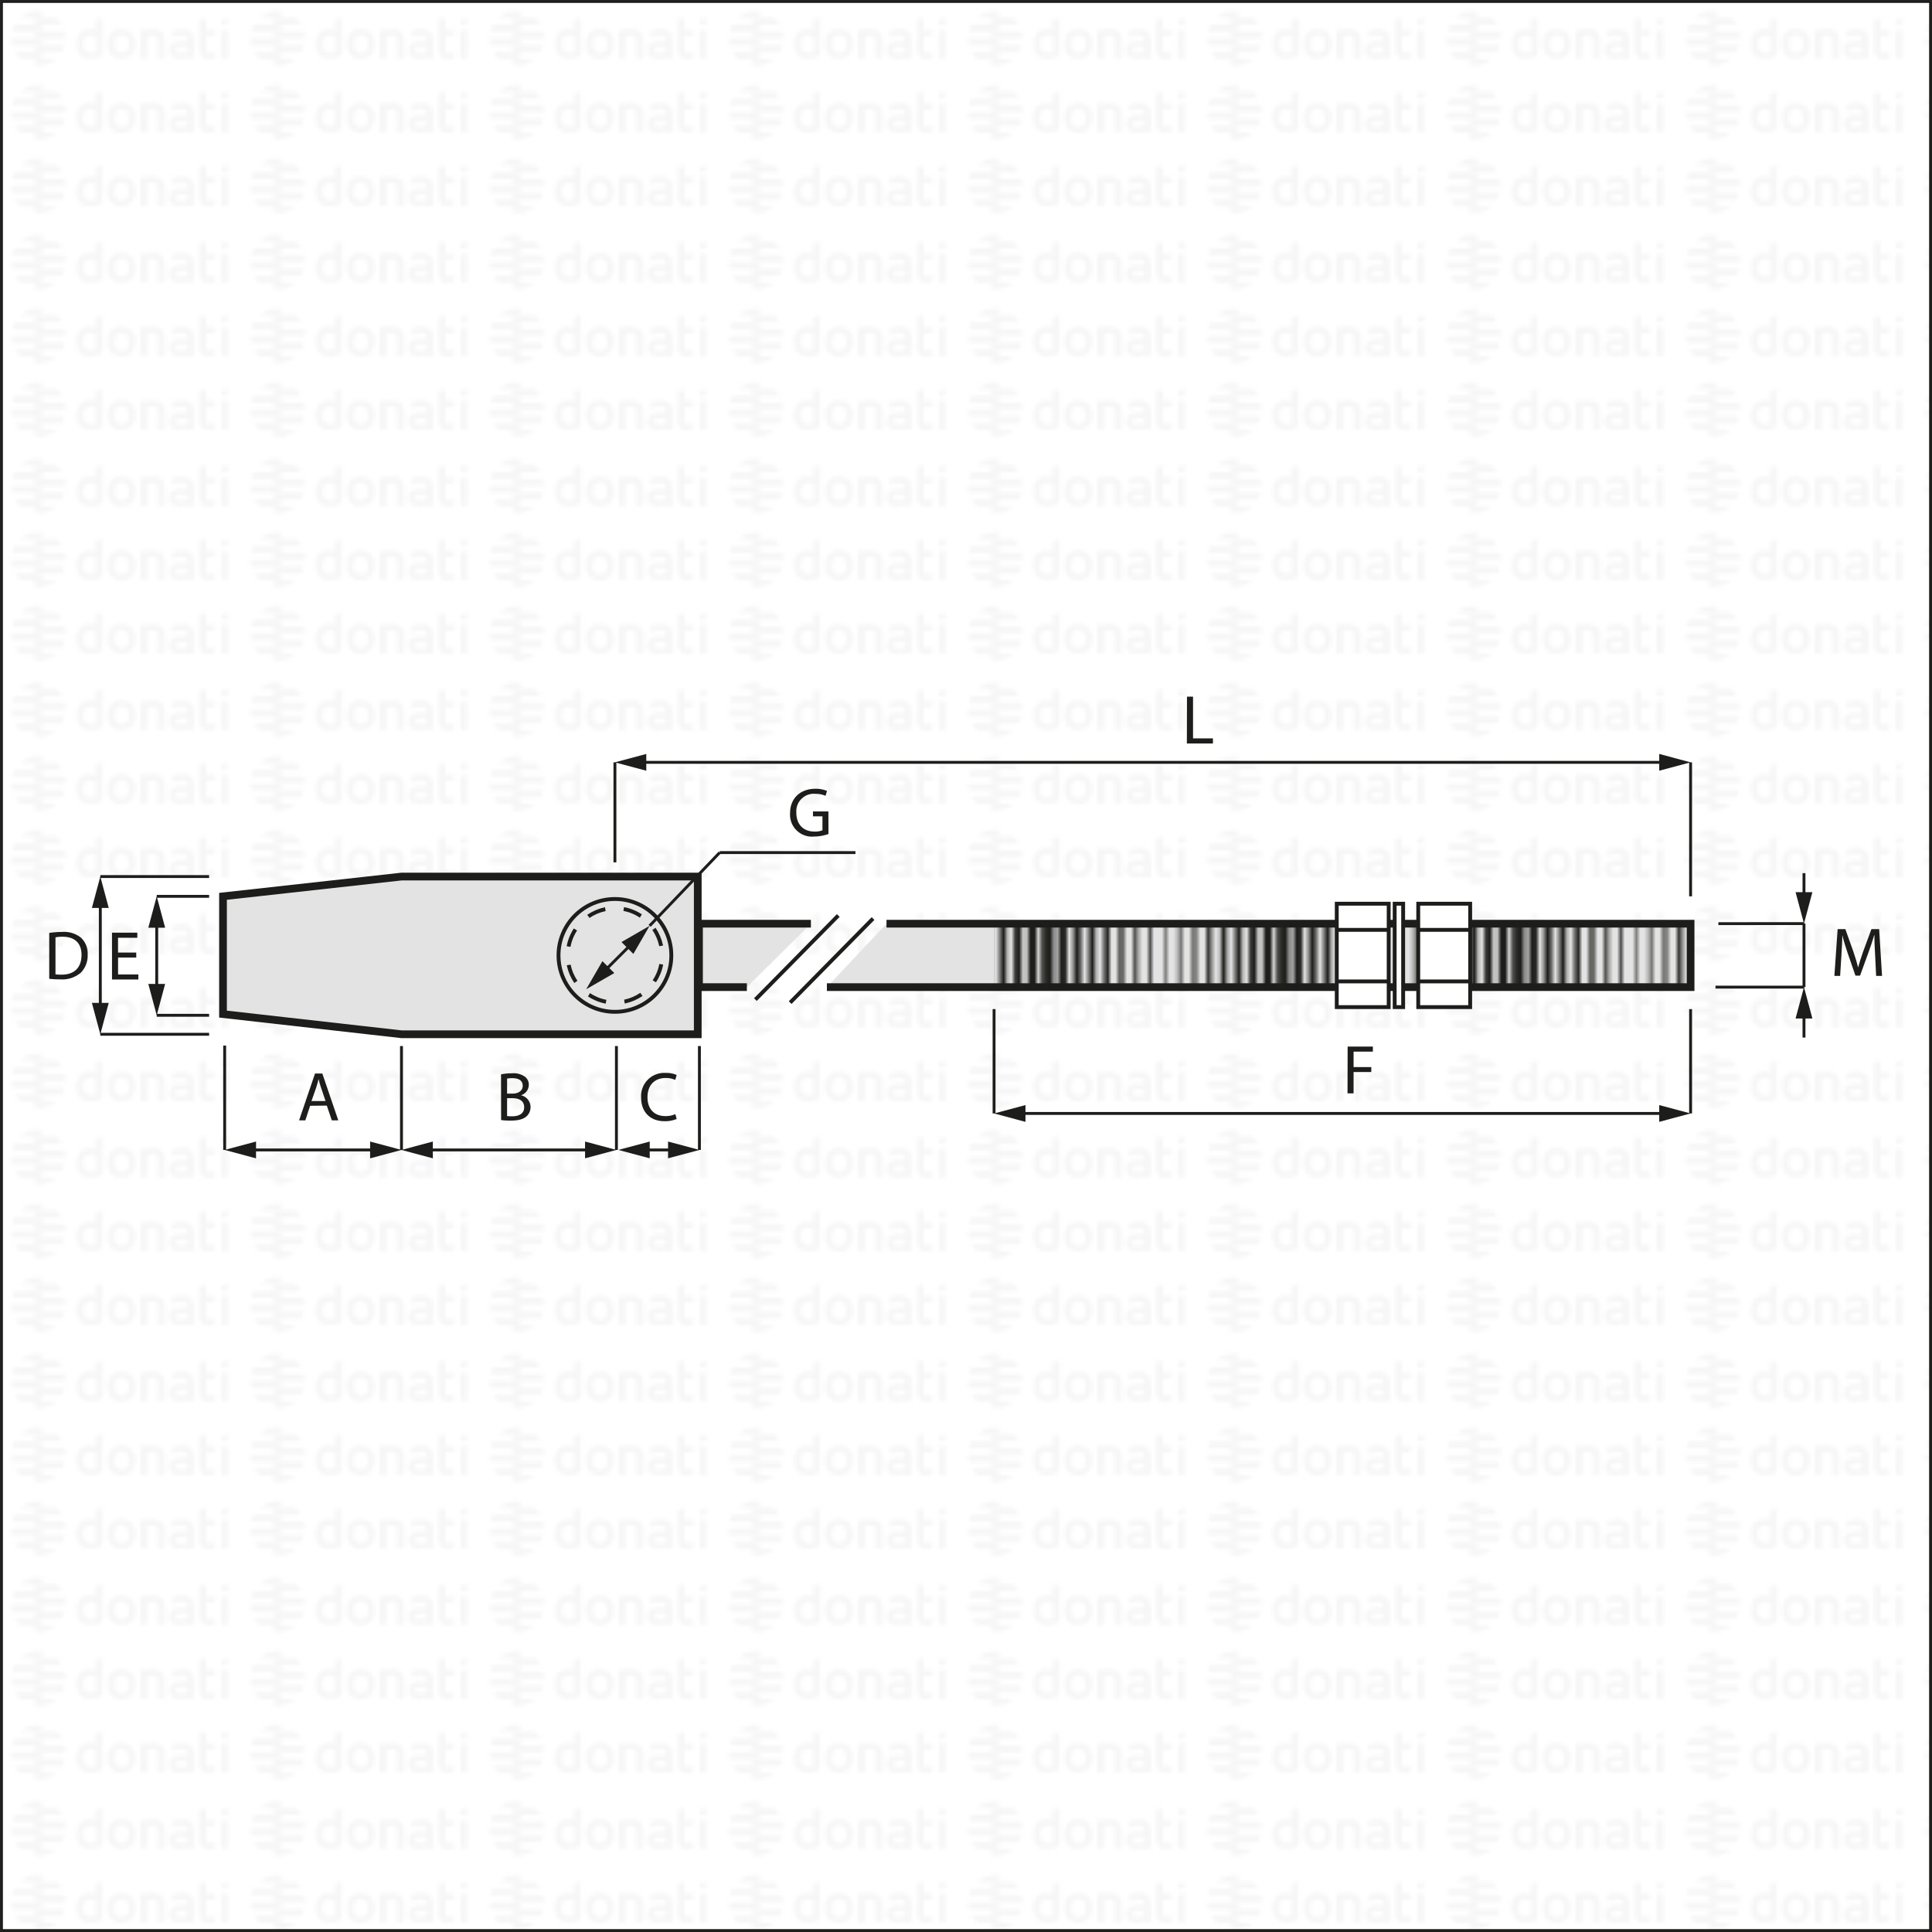 <svg id="Livello_1" data-name="Livello 1" xmlns="http://www.w3.org/2000/svg" xmlns:xlink="http://www.w3.org/1999/xlink" viewBox="0 0 500.75 500.75"><defs><style>.cls-1,.cls-10,.cls-11,.cls-15,.cls-16,.cls-18,.cls-3,.cls-4,.cls-5,.cls-6,.cls-7,.cls-8,.cls-9{fill:none;}.cls-2{fill:#f6f6f6;}.cls-10,.cls-11,.cls-13,.cls-15,.cls-16,.cls-17,.cls-18,.cls-3,.cls-4,.cls-5,.cls-6,.cls-7,.cls-8,.cls-9{stroke:#1d1d1b;}.cls-3{stroke-width:2.5px;}.cls-4{stroke-width:0.5px;}.cls-18,.cls-5{stroke-width:0.75px;}.cls-7{stroke-width:1.25px;}.cls-8{stroke-width:1.5px;}.cls-9{stroke-width:1.75px;}.cls-10,.cls-13{stroke-width:2px;}.cls-11{stroke-width:2.25px;}.cls-12{fill:url(#DONATI_WATERMARK);}.cls-13{fill:#e3e3e3;}.cls-13,.cls-15,.cls-16,.cls-17,.cls-18{stroke-miterlimit:10;}.cls-14{fill:url(#Unnamed_Pattern);}.cls-16{stroke-dasharray:4.8 4.8;}.cls-17{fill:#fff;}.cls-19{fill:#1d1d1b;}</style><pattern id="DONATI_WATERMARK" data-name="DONATI WATERMARK" x="0.38" y="0.38" width="61.14" height="57.34" patternUnits="userSpaceOnUse" viewBox="0 0 61.14 57.34"><rect class="cls-1" width="61.14" height="57.34"/><polygon class="cls-2" points="8.55 51.31 8.55 51.31 9.43 51.31 10.57 51.31 10.57 51.31 9.43 51.31 8.55 51.31 8.55 51.31"/><polygon class="cls-2" points="8.55 53.08 8.55 53.08 9.23 53.08 10.57 53.08 10.57 53.08 9.23 53.08 8.55 53.08 8.55 53.08"/><polygon class="cls-2" points="10.57 44.26 10.57 44.26 9.69 44.26 8.55 44.26 8.55 44.26 9.69 44.26 10.57 44.26 10.57 44.26"/><path class="cls-2" d="M57,44.21V42.86l1.69-.33v1.68Zm1.69,1.41V53h-1.7V45.62ZM53,47.12v3.43a1.2,1.2,0,0,0,.14.76.82.82,0,0,0,.69.22,5.65,5.65,0,0,0,1.22-.2l.22,0v1.6a7.58,7.58,0,0,1-1.57.23c-1.56,0-2.38-.9-2.38-2.59V42.86L53,42.53v3.08h2.28v1.51ZM49.82,53H48.19v-.27l-.24.06a8.27,8.27,0,0,1-1.86.3c-1.61,0-2.6-.85-2.6-2.22,0-1.08.55-2.37,3.21-2.37h1.47v-.46c0-.76-.39-1.09-1.28-1.09a8.18,8.18,0,0,0-2.13.38l-.56.16v-1.6l.21-.06A8.73,8.73,0,0,1,47,45.42c1.82,0,2.86.95,2.86,2.62v2.74h0V53Zm-1.64-1.72V50h-1.6c-1.24,0-1.4.48-1.4.9s.11.8,1.1.8a6.43,6.43,0,0,0,1.39-.21l.51-.13ZM40.57,53v-4.7c0-.92-.41-1.32-1.35-1.32a5.76,5.76,0,0,0-1.49.21V53H36V45.6h1.64a8,8,0,0,1,1.65-.17c1.88,0,3,1,3,2.77V53Zm-5.88-3.77c0,2.37-1.39,3.85-3.62,3.85s-3.56-1.48-3.56-3.85,1.38-3.84,3.61-3.84,3.57,1.47,3.57,3.84Zm-1.73,0c0-1.53-.67-2.37-1.89-2.37-1.52,0-1.84,1.29-1.84,2.37s.33,2.38,1.89,2.38S33,50.34,33,49.26Zm-6.8,2.28a1.16,1.16,0,0,1-1,1.22,8,8,0,0,1-2.25.32c-2.17,0-3.47-1.42-3.47-3.79s1.24-3.84,3.4-3.84a5.54,5.54,0,0,1,1.62.29V42.86l.19,0,.61-.12.6-.11.29-.06v9Zm-1.69-.19V47.26A7,7,0,0,0,23,47c-1.23,0-1.83.75-1.83,2.27s.63,2.28,1.87,2.28a6,6,0,0,0,1.46-.2ZM10.63,47.79H8.55V46h7.84a6.92,6.92,0,0,1,.22,1.77Zm.75-3.53H8.55V42.49h5.67a7.07,7.07,0,0,1,1.45,1.77ZM9.89,49.55h6.5a7,7,0,0,1-.72,1.76H8.55V49.55Zm0,3.53h4.34a7,7,0,0,1-3.65,1.68h-.08a5.74,5.74,0,0,1-.93.07,7.79,7.79,0,0,1-1-.07h0V53.08Z"/><path class="cls-2" d="M9.88,53.08h-5a7.17,7.17,0,0,1-1.44-1.76h7.12v1.76Zm0-3.53H2.72a7.25,7.25,0,0,1-.22-1.76h8.07v1.76ZM9.22,46H2.72a6.82,6.82,0,0,1,.73-1.76h7.12V46Zm0-3.53H4.89a7.11,7.11,0,0,1,3.66-1.68h.07a7.3,7.3,0,0,1,.94-.07,7.93,7.93,0,0,1,1,.07h0v1.68Z"/><polygon class="cls-2" points="8.55 32.2 8.55 32.2 9.43 32.2 10.57 32.2 10.57 32.2 9.43 32.2 8.55 32.2 8.55 32.2"/><polygon class="cls-2" points="8.55 33.96 8.55 33.97 9.23 33.97 10.57 33.97 10.57 33.96 9.23 33.96 8.55 33.96 8.55 33.96"/><polygon class="cls-2" points="10.57 25.14 10.57 25.14 9.69 25.14 8.55 25.14 8.55 25.14 9.69 25.14 10.57 25.14 10.57 25.14"/><path class="cls-2" d="M57,25.09V23.74l1.69-.32v1.67Zm1.69,1.42v7.4h-1.7v-7.4ZM53,28v3.44a1.22,1.22,0,0,0,.14.76.85.85,0,0,0,.69.22,5.65,5.65,0,0,0,1.22-.2l.22,0v1.59A7.58,7.58,0,0,1,53.7,34c-1.56,0-2.38-.89-2.38-2.59V23.74L53,23.42v3.07h2.28V28Zm-3.19,5.91H48.19v-.27L48,33.7a8.27,8.27,0,0,1-1.86.3c-1.61,0-2.6-.84-2.6-2.21,0-1.08.55-2.37,3.21-2.37h1.47V29c0-.76-.39-1.1-1.28-1.1a8.63,8.63,0,0,0-2.13.38l-.56.17v-1.6l.21-.06A8.79,8.79,0,0,1,47,26.3c1.82,0,2.86,1,2.86,2.63v2.73h0v2.25ZM48.18,32.2V30.84h-1.6c-1.24,0-1.4.48-1.4.9s.11.79,1.1.79a6.43,6.43,0,0,0,1.39-.21l.51-.12Zm-7.61,1.71v-4.7c0-.92-.41-1.31-1.35-1.31a5.76,5.76,0,0,0-1.49.21v5.8H36V26.49h1.64a7.39,7.39,0,0,1,1.65-.17c1.88,0,3,1,3,2.77v4.81Zm-5.88-3.76c0,2.37-1.39,3.84-3.62,3.84s-3.56-1.47-3.56-3.84,1.38-3.85,3.61-3.85,3.57,1.47,3.57,3.85Zm-1.73,0c0-1.54-.67-2.38-1.89-2.38-1.52,0-1.84,1.29-1.84,2.38s.33,2.37,1.89,2.37S33,31.23,33,30.15Zm-6.8,2.27a1.16,1.16,0,0,1-1,1.23,8.39,8.39,0,0,1-2.25.32c-2.17,0-3.47-1.42-3.47-3.8s1.24-3.83,3.4-3.83a5.47,5.47,0,0,1,1.62.28V23.74l.19,0,.61-.12.6-.12.29,0v9Zm-1.69-.19V28.15a7,7,0,0,0-1.5-.26c-1.23,0-1.83.74-1.83,2.27s.63,2.27,1.87,2.27a5.52,5.52,0,0,0,1.46-.2ZM10.63,28.67H8.55V26.91h7.84a6.79,6.79,0,0,1,.22,1.76Zm.75-3.53H8.55V23.38h5.67a7,7,0,0,1,1.45,1.76Zm-1.49,5.3h6.5a7.32,7.32,0,0,1-.72,1.76H8.55V30.44Zm0,3.53h4.34a7,7,0,0,1-3.65,1.68h-.08a7.14,7.14,0,0,1-.93.07,6.27,6.27,0,0,1-1-.08h0V34Z"/><path class="cls-2" d="M9.88,34h-5A7,7,0,0,1,3.45,32.2h7.12V34Zm0-3.52H2.72a7.4,7.4,0,0,1-.22-1.77h8.07v1.77Zm-.67-3.53H2.72a6.88,6.88,0,0,1,.73-1.77h7.12v1.77Zm0-3.53H4.89a7,7,0,0,1,3.66-1.69h.07a7.3,7.3,0,0,1,.94-.07,7.93,7.93,0,0,1,1,.08h0v1.69Z"/><polygon class="cls-2" points="8.55 13.09 8.55 13.09 9.43 13.09 10.57 13.09 10.57 13.09 9.43 13.09 8.55 13.09 8.55 13.09"/><polygon class="cls-2" points="8.55 14.85 8.55 14.85 9.23 14.85 10.57 14.85 10.57 14.85 9.23 14.85 8.55 14.85 8.55 14.85"/><polygon class="cls-2" points="10.57 6.03 10.57 6.03 9.69 6.03 8.55 6.03 8.55 6.03 9.69 6.03 10.57 6.03 10.57 6.03"/><path class="cls-2" d="M57,6V4.63l1.69-.33V6ZM58.64,7.4v7.4h-1.7V7.4ZM53,8.89v3.43a1.2,1.2,0,0,0,.14.76.83.83,0,0,0,.69.23,5.89,5.89,0,0,0,1.22-.21l.22,0v1.6a7.58,7.58,0,0,1-1.57.23c-1.56,0-2.38-.9-2.38-2.59V4.63L53,4.3V7.38h2.28V8.89ZM49.82,14.8H48.19v-.27l-.24.06a8.27,8.27,0,0,1-1.86.3c-1.61,0-2.6-.85-2.6-2.22,0-1.08.55-2.37,3.21-2.37h1.47V9.84c0-.76-.39-1.09-1.28-1.09a8.18,8.18,0,0,0-2.13.38l-.56.16V7.7l.21-.06A8.46,8.46,0,0,1,47,7.19c1.82,0,2.86,1,2.86,2.63v2.73h0V14.8Zm-1.64-1.72V11.72h-1.6c-1.24,0-1.4.48-1.4.9s.11.8,1.1.8a6.43,6.43,0,0,0,1.39-.21l.51-.13ZM40.57,14.8V10.1c0-.92-.41-1.31-1.35-1.31a5.61,5.61,0,0,0-1.49.2V14.8H36V7.37h1.64v0a7.5,7.5,0,0,1,1.65-.18c1.88,0,3,1,3,2.77V14.8ZM34.69,11c0,2.37-1.39,3.85-3.62,3.85S27.51,13.4,27.51,11s1.38-3.84,3.61-3.84S34.69,8.66,34.69,11ZM33,11c0-1.53-.67-2.37-1.89-2.37-1.52,0-1.84,1.29-1.84,2.37s.33,2.38,1.89,2.38S33,12.12,33,11Zm-6.8,2.28a1.15,1.15,0,0,1-1,1.22,8,8,0,0,1-2.25.32c-2.17,0-3.47-1.42-3.47-3.79s1.24-3.84,3.4-3.84a5.54,5.54,0,0,1,1.62.29V4.63l.19,0,.61-.12.6-.11.29-.06v9Zm-1.69-.19V9A7,7,0,0,0,23,8.77c-1.23,0-1.83.75-1.83,2.27s.63,2.28,1.87,2.28a6,6,0,0,0,1.46-.2ZM10.63,9.56H8.55V7.79h7.84a6.92,6.92,0,0,1,.22,1.77ZM11.38,6H8.55V4.26h5.67A7.07,7.07,0,0,1,15.67,6ZM9.89,11.32h6.5a7.23,7.23,0,0,1-.72,1.77H8.55V11.32Zm0,3.53h4.34a7,7,0,0,1-3.65,1.68h-.08a5.74,5.74,0,0,1-.93.06,6.28,6.28,0,0,1-1-.07h0V14.85Z"/><path class="cls-2" d="M9.88,14.85h-5a7,7,0,0,1-1.44-1.76h7.12v1.76Zm0-3.53H2.72A7.25,7.25,0,0,1,2.5,9.56h8.07v1.76ZM9.22,7.79H2.72A7,7,0,0,1,3.45,6h7.12V7.79Zm0-3.53H4.89A7.11,7.11,0,0,1,8.55,2.58h.07a7.3,7.3,0,0,1,.94-.07,7.93,7.93,0,0,1,1,.07h0V4.26Z"/></pattern><pattern id="Unnamed_Pattern" data-name="Unnamed Pattern" width="60.75" height="72" patternTransform="matrix(1, 0, 0, -1, -33.38, 14991.38)" patternUnits="userSpaceOnUse" viewBox="0 0 60.75 72"><rect class="cls-1" width="60.75" height="72"/><line class="cls-3" x1="60.75" y1="72" x2="60.75"/><line class="cls-4" x1="30.38" y1="72" x2="30.38"/><line class="cls-5" x1="26.58" y1="72" x2="26.58"/><line class="cls-6" x1="22.78" y1="72" x2="22.78"/><line class="cls-7" x1="18.98" y1="72" x2="18.98"/><line class="cls-8" x1="15.19" y1="72" x2="15.19"/><line class="cls-9" x1="11.39" y1="72" x2="11.39"/><line class="cls-10" x1="7.59" y1="72" x2="7.59"/><line class="cls-11" x1="3.8" y1="72" x2="3.8"/><line class="cls-3" y1="72"/><line class="cls-5" x1="34.17" y1="72" x2="34.17"/><line class="cls-6" x1="37.97" y1="72" x2="37.97"/><line class="cls-7" x1="41.76" y1="72" x2="41.76"/><line class="cls-8" x1="45.56" y1="72" x2="45.56"/><line class="cls-9" x1="49.36" y1="72" x2="49.36"/><line class="cls-10" x1="53.16" y1="72" x2="53.16"/><line class="cls-11" x1="56.95" y1="72" x2="56.95"/><line class="cls-3" x1="60.75" y1="72" x2="60.75"/><line class="cls-3" y1="72"/></pattern></defs><title>CAPOFUNE_TONDO_A_CUNEO</title><rect class="cls-12" x="0.38" y="0.38" width="500" height="500"/><polygon class="cls-13" points="180.85 268.07 104.11 268.07 57.8 262.84 57.8 232.32 104.11 227.19 180.85 227.19 180.85 268.07"/><polyline class="cls-13" points="214.32 255.85 438.18 255.85 438.18 239.41 229.77 239.41"/><polyline class="cls-14" points="257.65 255.85 438.18 255.85 438.18 239.41 257.65 239.41"/><circle class="cls-15" cx="159.38" cy="247.63" r="14.62"/><circle class="cls-16" cx="159.01" cy="247.25" r="12.23" transform="translate(-113.48 357.01) rotate(-79.1)"/><rect class="cls-17" x="346.47" y="234.23" width="13.46" height="26.8"/><line class="cls-15" x1="346.47" y1="241.01" x2="359.93" y2="241.01"/><line class="cls-15" x1="346.47" y1="254.37" x2="359.93" y2="254.37"/><rect class="cls-17" x="367.59" y="234.23" width="13.46" height="26.8"/><line class="cls-15" x1="367.59" y1="241.01" x2="381.05" y2="241.01"/><line class="cls-15" x1="367.59" y1="254.37" x2="381.05" y2="254.37"/><rect class="cls-17" x="361.48" y="234.23" width="2.2" height="26.8"/><line class="cls-15" x1="204.8" y1="259.86" x2="226.28" y2="238.08"/><line class="cls-15" x1="195.79" y1="259.08" x2="217.27" y2="237.29"/><line class="cls-18" x1="64.88" y1="298.05" x2="97.41" y2="298.05"/><polygon class="cls-19" points="66.36 300.23 58.23 298.05 66.36 295.87 66.36 300.23"/><polygon class="cls-19" points="95.93 300.23 104.06 298.05 95.93 295.87 95.93 300.23"/><line class="cls-18" x1="110.7" y1="298.05" x2="153.13" y2="298.05"/><polygon class="cls-19" points="112.19 300.22 104.06 298.05 112.19 295.87 112.19 300.22"/><polygon class="cls-19" points="151.64 300.22 159.77 298.05 151.64 295.87 151.64 300.22"/><line class="cls-18" x1="166.92" y1="298.05" x2="174.64" y2="298.05"/><polygon class="cls-19" points="168.4 300.22 160.27 298.05 168.4 295.87 168.4 300.22"/><polygon class="cls-19" points="173.15 300.22 181.28 298.05 173.15 295.87 173.15 300.22"/><line class="cls-18" x1="58.23" y1="271" x2="58.23" y2="298.05"/><line class="cls-18" x1="181.28" y1="271.12" x2="181.28" y2="298.05"/><line class="cls-18" x1="104.06" y1="298.05" x2="104.06" y2="271.12"/><line class="cls-18" x1="159.77" y1="298.05" x2="159.77" y2="271.12"/><line class="cls-18" x1="54.2" y1="232.32" x2="40.62" y2="232.32"/><line class="cls-18" x1="54.2" y1="263.15" x2="40.62" y2="263.15"/><line class="cls-18" x1="40.62" y1="238.97" x2="40.62" y2="256.5"/><polygon class="cls-19" points="38.44 240.45 40.62 232.32 42.8 240.45 38.44 240.45"/><polygon class="cls-19" points="38.44 255.02 40.62 263.15 42.8 255.02 38.44 255.02"/><line class="cls-18" x1="26" y1="233.83" x2="26" y2="261.42"/><polygon class="cls-19" points="23.82 235.32 26 227.19 28.18 235.32 23.82 235.32"/><polygon class="cls-19" points="23.82 259.94 26 268.07 28.18 259.94 23.82 259.94"/><line class="cls-18" x1="54.2" y1="227.19" x2="26" y2="227.19"/><line class="cls-18" x1="54.2" y1="268.07" x2="26" y2="268.07"/><line class="cls-18" x1="257.65" y1="261.55" x2="257.65" y2="288.59"/><line class="cls-18" x1="438.18" y1="261.55" x2="438.18" y2="288.59"/><line class="cls-18" x1="264.3" y1="288.59" x2="431.54" y2="288.59"/><polygon class="cls-19" points="265.79 290.77 257.65 288.59 265.79 286.42 265.79 290.77"/><polygon class="cls-19" points="430.05 290.77 438.18 288.59 430.05 286.42 430.05 290.77"/><line class="cls-18" x1="159.38" y1="223.51" x2="159.38" y2="197.59"/><line class="cls-18" x1="438.18" y1="232.32" x2="438.18" y2="197.59"/><line class="cls-18" x1="166.03" y1="197.59" x2="431.54" y2="197.59"/><polygon class="cls-19" points="167.51 199.76 159.38 197.59 167.51 195.41 167.51 199.76"/><polygon class="cls-19" points="430.05 199.76 438.18 197.59 430.05 195.41 430.05 199.76"/><path class="cls-19" d="M80,286.22,78.76,290H77.14l4.13-12.14h1.89L87.3,290H85.62l-1.29-3.82ZM84,285l-1.18-3.49c-.28-.8-.45-1.52-.63-2.22h0c-.18.72-.38,1.46-.61,2.2L80.35,285Z" transform="translate(0.38 0.38)"/><path class="cls-19" d="M129.48,278.07a14.73,14.73,0,0,1,2.87-.26,5,5,0,0,1,3.33.89,2.53,2.53,0,0,1,1,2.14,2.86,2.86,0,0,1-2.05,2.66v0a3.13,3.13,0,0,1,2.5,3,3.26,3.26,0,0,1-1,2.43c-.85.78-2.22,1.14-4.2,1.14a16.8,16.8,0,0,1-2.43-.15Zm1.57,5h1.42c1.66,0,2.63-.87,2.63-2,0-1.42-1.08-2-2.66-2a7,7,0,0,0-1.39.11Zm0,5.81a7.76,7.76,0,0,0,1.31.07c1.62,0,3.12-.59,3.12-2.35s-1.42-2.35-3.13-2.35h-1.3Z" transform="translate(0.38 0.38)"/><path class="cls-19" d="M175,289.64a7.76,7.76,0,0,1-3.21.58c-3.42,0-6-2.16-6-6.14a6,6,0,0,1,6.33-6.37,6.49,6.49,0,0,1,2.89.54l-.38,1.27a5.85,5.85,0,0,0-2.45-.5c-2.85,0-4.74,1.82-4.74,5,0,3,1.71,4.88,4.67,4.88a6.18,6.18,0,0,0,2.55-.51Z" transform="translate(0.38 0.38)"/><path class="cls-19" d="M34.94,247.81H30.22v4.37h5.26v1.32H28.65V241.36h6.56v1.32h-5v3.83h4.72Z" transform="translate(0.38 0.38)"/><path class="cls-19" d="M12.38,241.42a21.79,21.79,0,0,1,3.34-.25,6.93,6.93,0,0,1,4.91,1.51A5.59,5.59,0,0,1,22.34,247a6.37,6.37,0,0,1-1.75,4.71,7.43,7.43,0,0,1-5.36,1.75,23.13,23.13,0,0,1-2.85-.15ZM14,252.15a10.18,10.18,0,0,0,1.59.09c3.34,0,5.16-1.87,5.16-5.15,0-2.86-1.6-4.68-4.91-4.68a9,9,0,0,0-1.84.16Z" transform="translate(0.38 0.38)"/><path class="cls-19" d="M307.27,180.18h1.57V191H314v1.32h-6.76Z" transform="translate(0.38 0.38)"/><path class="cls-19" d="M348.91,270.88h6.54v1.31h-5v4h4.59v1.29h-4.59V283h-1.57Z" transform="translate(0.38 0.38)"/><line class="cls-18" x1="186.53" y1="220.98" x2="221.72" y2="220.98"/><line class="cls-18" x1="156.63" y1="251.71" x2="163.68" y2="244.66"/><polygon class="cls-19" points="159.22 252.2 151.93 256.4 156.14 249.12 159.22 252.2"/><polygon class="cls-19" points="164.16 247.25 168.37 239.96 161.08 244.17 164.16 247.25"/><line class="cls-18" x1="186.53" y1="220.98" x2="168.37" y2="239.96"/><path class="cls-19" d="M214.35,215.78a11.32,11.32,0,0,1-3.72.66,5.69,5.69,0,0,1-6.23-6.12c0-3.62,2.5-6.26,6.57-6.26a7.44,7.44,0,0,1,3,.56l-.38,1.27a6.44,6.44,0,0,0-2.69-.52,4.54,4.54,0,0,0-4.88,4.88c0,3.08,1.86,4.9,4.69,4.9a5.06,5.06,0,0,0,2.08-.33v-3.61h-2.46v-1.27h4Z" transform="translate(0.38 0.38)"/><line class="cls-18" x1="445.38" y1="239.4" x2="467.57" y2="239.38"/><line class="cls-18" x1="444.63" y1="255.85" x2="467.57" y2="255.85"/><line class="cls-18" x1="467.57" y1="239.38" x2="467.57" y2="255.85"/><path class="cls-19" d="M485.63,247.23c-.09-1.69-.2-3.72-.18-5.24h-.06c-.41,1.43-.92,2.94-1.53,4.61l-2.14,5.89h-1.19l-2-5.78c-.58-1.71-1.06-3.27-1.41-4.72h0c0,1.52-.13,3.55-.24,5.37l-.32,5.2h-1.49l.84-12.13h2L480,246.3c.51,1.49.92,2.83,1.23,4.09h0c.31-1.23.74-2.56,1.28-4.09l2.16-5.87h2l.75,12.13h-1.53Z" transform="translate(0.38 0.38)"/><line class="cls-18" x1="467.57" y1="226.31" x2="467.57" y2="232.73"/><polygon class="cls-19" points="465.39 231.24 467.57 239.38 469.75 231.24 465.39 231.24"/><line class="cls-18" x1="467.57" y1="268.92" x2="467.57" y2="262.5"/><polygon class="cls-19" points="469.75 263.98 467.57 255.85 465.39 263.98 469.75 263.98"/><polyline class="cls-13" points="210.18 239.41 181.17 239.41 181.17 255.85 193.58 255.85"/><rect class="cls-18" x="0.38" y="0.38" width="500" height="500"/></svg>